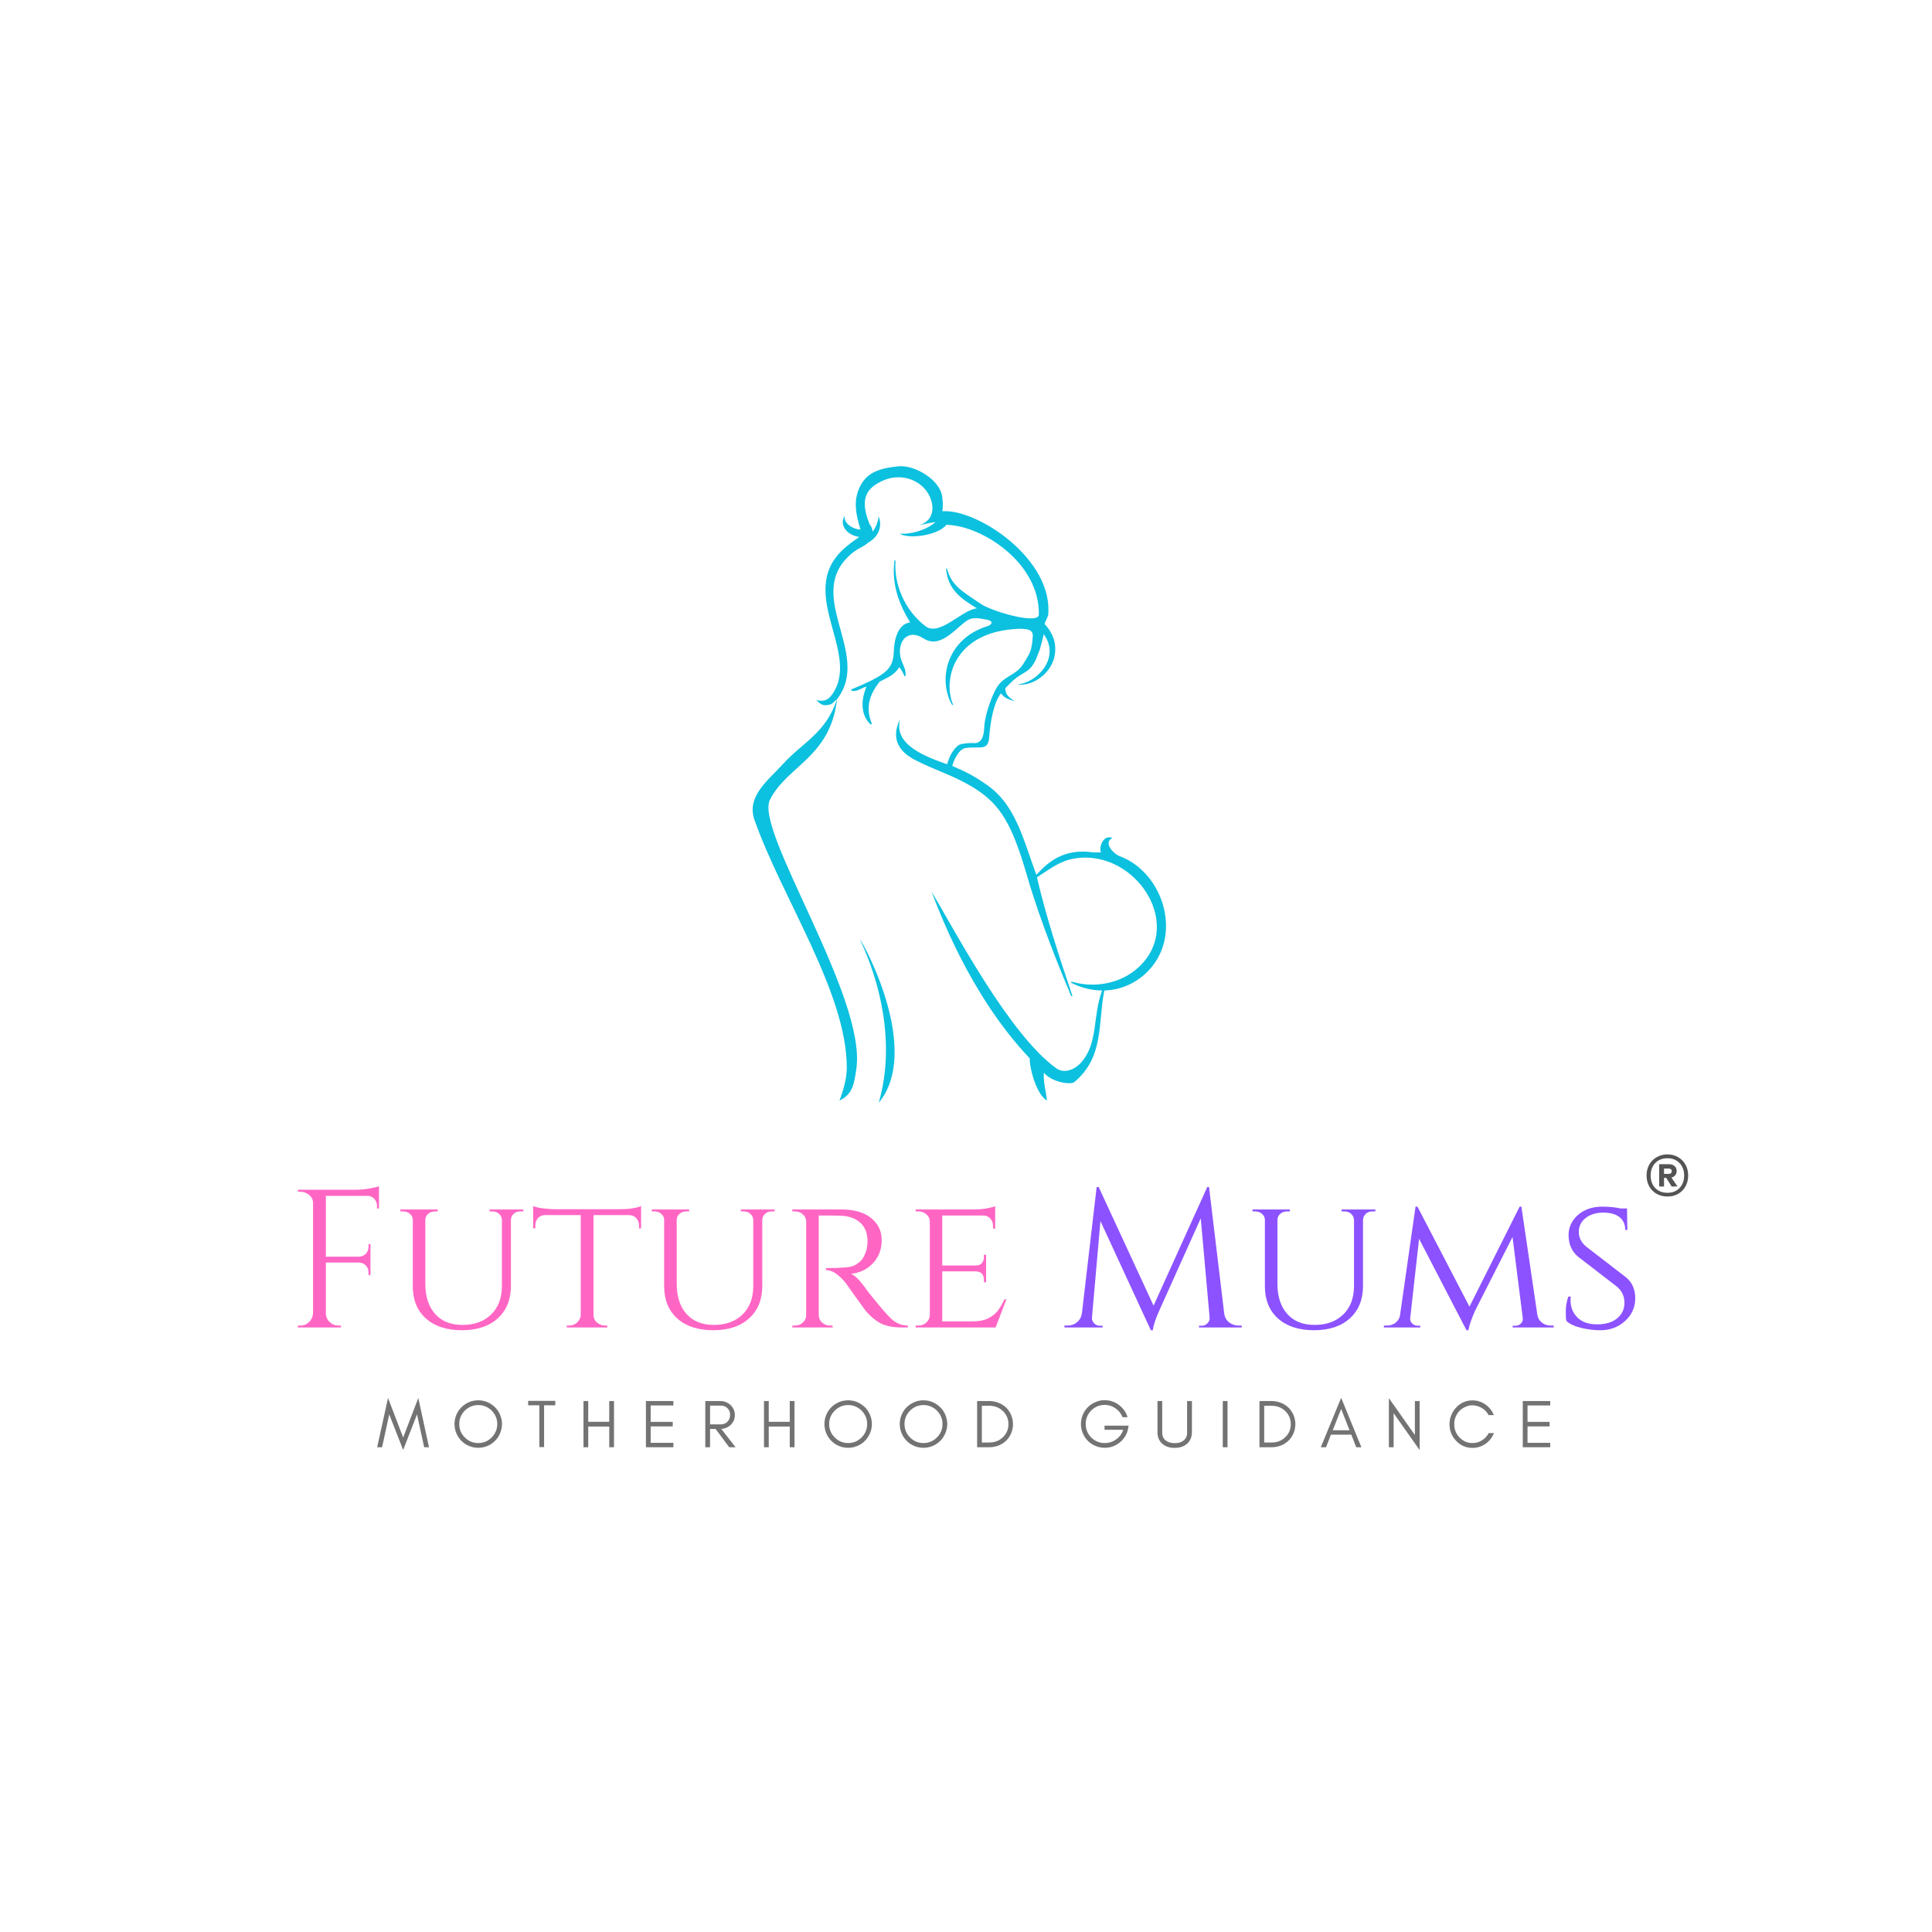 <svg version="1.0" preserveAspectRatio="xMidYMid meet" height="500" viewBox="0 0 375 375" zoomAndPan="magnify" width="500" xmlns:xlink="http://www.w3.org/1999/xlink" xmlns="http://www.w3.org/2000/svg"><defs><g></g><clipPath id="8fbe818f9c"><path clip-rule="nonzero" d="M 146 90.16 L 227 90.16 L 227 213.91 L 146 213.91 Z M 146 90.16"></path></clipPath></defs><rect fill-opacity="1" height="450" y="-37.5" fill="#ffffff" width="450" x="-37.5"></rect><rect fill-opacity="1" height="450" y="-37.5" fill="#ffffff" width="450" x="-37.5"></rect><g clip-path="url(#8fbe818f9c)"><path fill-rule="evenodd" fill-opacity="1" d="M 166.875 182.285 C 170.75 190.363 173.895 202.547 170.555 214.059 C 178.848 204.039 167.93 183.594 166.875 182.285 M 202.562 123.062 C 206.102 127.879 200.82 132.789 197.484 132.789 C 200.449 133.496 205.629 130.027 204.723 124.816 C 204.469 123.348 203.609 122.023 202.773 121.141 L 202.797 120.914 L 203.441 119.473 C 204.57 108.598 189.715 98.723 182.906 99.23 L 182.895 99.215 L 182.957 98.949 L 183.02 97.723 L 182.895 96.496 C 182.523 93.137 177.559 90.227 174.449 90.508 C 170.559 90.863 168.461 91.805 167.203 93.93 C 165.539 96.738 166.016 99.512 167.023 102.785 C 165.504 102.734 163.621 101.504 163.98 100.105 C 162.816 101.82 164.34 103.883 166.777 104.219 C 166.309 104.617 165.75 104.859 164.383 106.008 C 153.871 114.527 167.297 126.516 161.562 134.73 C 160.523 136.223 159.562 136.098 158.418 135.902 C 159.445 136.793 159.746 137.102 161.172 136.727 C 161.637 136.605 162.09 135.934 162.461 135.707 C 160.324 142.297 155.758 144.109 151.938 148.34 C 149.203 151.367 144.805 154.547 146.449 159.172 C 151.906 174.535 164.367 192.695 164.359 207.234 C 164.359 209.328 163.742 211.492 162.941 213.621 C 165.562 212.352 165.789 210.344 166.215 207.465 C 168.266 193.578 146.422 161.254 149.441 155.246 C 152.805 148.547 161.152 147.059 162.48 135.691 C 169.383 126.742 155.551 115.348 165.512 107.273 C 166.559 106.426 167.738 106.078 168.516 105.312 C 170.957 103.965 171.176 101.598 170.5 100.172 C 170.551 100.754 170.195 102.148 169.367 103.199 C 169.336 102.375 168.852 101.914 168.73 101.613 C 166.652 96.414 168.578 94.602 171.25 93.344 C 175.188 91.484 179.672 93.469 180.762 97.164 C 181.355 99.156 180.855 101.172 178.418 101.945 C 178.121 102.039 180.426 101.469 181.566 101.324 C 179.848 102.945 176.434 103.809 174.613 103.555 C 176.191 104.73 182.164 103.941 183.699 101.84 C 183.832 101.867 183.941 101.879 184.023 101.883 C 190.602 102.137 201.777 109.156 201.645 119.277 C 201.621 121.336 192.535 118.672 190.414 117.242 C 186.684 114.719 184.664 113.676 183.797 110.301 L 183.629 110.355 C 183.961 114.543 186.711 116.293 189.621 118.078 C 186.637 118.379 182.359 123.637 179.602 121.52 C 175.539 118.395 173.461 113.285 173.824 108.793 L 173.625 108.766 C 173.145 112.316 173.793 116.148 176.66 120.801 C 176.645 120.805 176.617 120.809 176.617 120.809 C 174.156 121.188 173.551 124.379 173.484 126.449 C 173.371 129.875 172.031 130.984 165.258 133.816 L 165.227 134.051 C 166.352 134.371 167.039 133.547 168.191 133.281 C 167.105 135.797 166.973 138.781 169.023 140.648 L 169.219 140.48 C 167.871 137.172 168.902 134.652 170.73 132.312 C 172.77 131.23 173.324 131.195 174.594 129.492 C 174.961 130.051 175.332 130.609 175.531 131.215 L 175.742 131.242 C 176.004 129.98 175.066 128.809 174.801 127.621 C 174.105 124.527 176.176 121.941 179.223 123.902 C 181.328 125.246 183.207 124.25 185.586 122.191 C 188.16 119.965 188.242 119.609 191.68 120.312 C 192.727 120.527 192.707 121.207 191.648 121.539 C 183.754 124.004 181.98 131.871 184.793 136.812 L 185.02 136.844 C 182.938 132.078 185.043 122.938 196.918 122.094 C 199.406 121.918 200.559 122.191 200.461 123.527 C 200.258 126.234 200.023 126.656 198.566 128.941 C 197.18 131.125 194.848 131.148 193.453 133.484 C 192.52 135.051 191.363 138.277 191.09 140.512 C 190.984 141.352 191.164 144.008 189.359 144.238 C 187.996 144.203 187.961 144.223 186.711 144.395 L 186.164 144.566 C 184.586 145.633 183.996 147.824 183.836 148.344 C 180.012 146.973 173.297 144.688 174.719 139.574 C 172.98 143.043 174.18 145.68 177.418 147.406 C 181.418 149.531 185.273 150.52 189.297 153.086 C 194.211 156.219 196.457 160.02 199.355 170.008 C 202.102 179.469 206.121 189.043 207.91 193.324 L 208.164 193.332 C 205.523 185.508 203 177.742 201.273 170.293 C 203.32 168.957 205.457 167.328 207.809 166.789 C 219.648 164.066 230.188 178.973 221.141 187.609 C 217.641 190.949 212.418 191.867 207.988 190.527 L 207.883 190.738 C 209.805 191.727 211.871 192.242 213.922 192.254 C 212.027 197.344 213.211 202.492 209.82 206.27 C 208.641 207.582 206.574 208.48 205.023 207.359 C 195.871 200.75 185.34 180.648 180.812 173.051 C 182.242 176.754 188.223 193.152 199.863 205.418 C 199.855 207.605 201.266 212.551 203.223 213.621 C 202.992 211.707 202.477 209.961 202.605 208.211 C 204.383 210.242 207.949 210.508 208.488 210.059 C 214.375 205.184 213.074 198.559 214.348 192.25 C 217.246 192.168 220.086 191.078 222.414 188.902 C 229.773 182.012 225.98 169.441 217.371 166.199 C 215.977 165.672 214.117 163.461 215.938 162.66 C 214.059 161.871 213.219 164.648 213.719 165.434 C 213.227 165.406 212.715 165.512 212.219 165.441 C 206.148 164.566 203.125 167.691 201.148 169.816 C 198.504 162.527 197.059 156.168 191.539 152.332 C 188.168 149.992 186.848 149.605 184.84 148.664 C 184.969 147.953 186.008 145.398 187.398 145.191 C 190.25 144.773 191.816 145.941 192.023 142.918 C 192.211 140.176 192.848 136.449 194.273 134.582 C 194.809 135.199 195.078 135.555 196.949 136.117 C 195.367 135.051 195.234 134.684 195.113 133.609 C 195.543 133.141 196.648 132.023 197.164 131.645 C 199.191 130.16 199.852 130.43 201.035 128.082 L 201.812 126.125 L 202.531 123.387 Z M 202.562 123.062" fill="#0cc0df"></path></g><g fill-opacity="1" fill="#ff66c4"><g transform="translate(55.529, 257.665)"><g><path d="M 18.031 -26.312 L 18.031 -23.109 L 17.641 -23.109 L 17.641 -23.672 C 17.641 -24.18 17.461 -24.617 17.109 -24.984 C 16.754 -25.359 16.305 -25.547 15.766 -25.547 L 7.719 -25.547 L 7.719 -13.75 L 14.172 -13.75 C 14.68 -13.77 15.113 -13.957 15.469 -14.312 C 15.82 -14.676 16 -15.113 16 -15.625 L 16 -16.188 L 16.375 -16.188 L 16.375 -10.156 L 16 -10.156 L 16 -10.734 C 16 -11.242 15.828 -11.676 15.484 -12.031 C 15.141 -12.383 14.711 -12.578 14.203 -12.609 L 7.719 -12.609 L 7.719 -2.781 C 7.719 -2.125 7.957 -1.555 8.438 -1.078 C 8.926 -0.609 9.5 -0.375 10.156 -0.375 L 10.656 -0.375 L 10.656 0 L 2.297 0 L 2.297 -0.375 L 2.781 -0.375 C 3.445 -0.375 4.016 -0.609 4.484 -1.078 C 4.953 -1.555 5.203 -2.125 5.234 -2.781 L 5.234 -24.172 C 5.234 -24.785 4.984 -25.301 4.484 -25.719 C 3.992 -26.133 3.426 -26.344 2.781 -26.344 L 2.328 -26.344 L 2.297 -26.734 L 13.484 -26.734 C 14.266 -26.734 15.117 -26.805 16.047 -26.953 C 16.984 -27.109 17.645 -27.266 18.031 -27.422 Z M 18.031 -26.312"></path></g></g></g><g fill-opacity="1" fill="#ff66c4"><g transform="translate(76.183, 257.665)"><g><path d="M 25.391 -22.531 L 24.828 -22.531 C 24.141 -22.531 23.613 -22.266 23.25 -21.734 C 23.102 -21.504 23.016 -21.234 22.984 -20.922 L 22.984 -8.062 C 22.984 -5.414 22.133 -3.32 20.438 -1.781 C 18.75 -0.238 16.426 0.531 13.469 0.531 C 10.52 0.531 8.191 -0.227 6.484 -1.75 C 4.785 -3.281 3.938 -5.367 3.938 -8.016 L 3.938 -20.891 C 3.938 -21.348 3.754 -21.734 3.391 -22.047 C 3.035 -22.367 2.602 -22.531 2.094 -22.531 L 1.531 -22.531 L 1.531 -22.906 L 8.781 -22.906 L 8.781 -22.531 L 8.203 -22.531 C 7.703 -22.531 7.27 -22.367 6.906 -22.047 C 6.551 -21.734 6.375 -21.348 6.375 -20.891 L 6.375 -8.484 C 6.375 -6.016 7.004 -4.066 8.266 -2.641 C 9.523 -1.211 11.305 -0.5 13.609 -0.5 C 15.91 -0.5 17.754 -1.172 19.141 -2.516 C 20.535 -3.867 21.234 -5.719 21.234 -8.062 L 21.234 -20.891 C 21.203 -21.367 21.016 -21.758 20.672 -22.062 C 20.328 -22.375 19.906 -22.531 19.406 -22.531 L 18.828 -22.531 L 18.828 -22.906 L 25.391 -22.906 Z M 25.391 -22.531"></path></g></g></g><g fill-opacity="1" fill="#ff66c4"><g transform="translate(102.907, 257.665)"><g><path d="M 12.297 -21.812 L 12.297 -2.406 C 12.316 -1.613 12.695 -1.031 13.438 -0.656 C 13.77 -0.469 14.141 -0.375 14.547 -0.375 L 14.969 -0.375 L 14.969 0 L 7.109 0 L 7.109 -0.375 L 7.562 -0.375 C 8.176 -0.375 8.695 -0.578 9.125 -0.984 C 9.562 -1.398 9.789 -1.883 9.812 -2.438 L 9.812 -21.812 L 2.906 -21.812 C 2.32 -21.812 1.859 -21.617 1.516 -21.234 C 1.172 -20.848 1 -20.391 1 -19.859 L 1 -19.25 L 0.578 -19.25 L 0.578 -23.562 C 1.086 -23.352 1.805 -23.195 2.734 -23.094 C 3.66 -23 4.352 -22.953 4.812 -22.953 L 17.266 -22.953 C 19.098 -22.953 20.52 -23.156 21.531 -23.562 L 21.531 -19.25 L 21.125 -19.25 L 21.125 -19.859 C 21.125 -20.391 20.941 -20.848 20.578 -21.234 C 20.223 -21.617 19.766 -21.812 19.203 -21.812 Z M 12.297 -21.812"></path></g></g></g><g fill-opacity="1" fill="#ff66c4"><g transform="translate(124.974, 257.665)"><g><path d="M 25.391 -22.531 L 24.828 -22.531 C 24.141 -22.531 23.613 -22.266 23.25 -21.734 C 23.102 -21.504 23.016 -21.234 22.984 -20.922 L 22.984 -8.062 C 22.984 -5.414 22.133 -3.32 20.438 -1.781 C 18.75 -0.238 16.426 0.531 13.469 0.531 C 10.52 0.531 8.191 -0.227 6.484 -1.75 C 4.785 -3.281 3.938 -5.367 3.938 -8.016 L 3.938 -20.891 C 3.938 -21.348 3.754 -21.734 3.391 -22.047 C 3.035 -22.367 2.602 -22.531 2.094 -22.531 L 1.531 -22.531 L 1.531 -22.906 L 8.781 -22.906 L 8.781 -22.531 L 8.203 -22.531 C 7.703 -22.531 7.27 -22.367 6.906 -22.047 C 6.551 -21.734 6.375 -21.348 6.375 -20.891 L 6.375 -8.484 C 6.375 -6.016 7.004 -4.066 8.266 -2.641 C 9.523 -1.211 11.305 -0.5 13.609 -0.5 C 15.91 -0.5 17.754 -1.172 19.141 -2.516 C 20.535 -3.867 21.234 -5.719 21.234 -8.062 L 21.234 -20.891 C 21.203 -21.367 21.016 -21.758 20.672 -22.062 C 20.328 -22.375 19.906 -22.531 19.406 -22.531 L 18.828 -22.531 L 18.828 -22.906 L 25.391 -22.906 Z M 25.391 -22.531"></path></g></g></g><g fill-opacity="1" fill="#ff66c4"><g transform="translate(151.698, 257.665)"><g><path d="M 9.234 -21.734 L 7.219 -21.734 L 7.219 -2.438 C 7.238 -1.656 7.594 -1.062 8.281 -0.656 C 8.613 -0.469 8.984 -0.375 9.391 -0.375 L 9.891 -0.375 L 9.922 0 L 2.094 0 L 2.094 -0.375 L 2.641 -0.375 C 3.223 -0.375 3.723 -0.57 4.141 -0.969 C 4.566 -1.363 4.781 -1.844 4.781 -2.406 L 4.781 -20.547 C 4.781 -21.109 4.566 -21.578 4.141 -21.953 C 3.723 -22.336 3.223 -22.531 2.641 -22.531 L 2.094 -22.531 L 2.094 -22.906 L 11.688 -22.906 C 14.082 -22.906 15.973 -22.359 17.359 -21.266 C 18.742 -20.172 19.438 -18.734 19.438 -16.953 C 19.438 -15.172 18.875 -13.68 17.75 -12.484 C 16.633 -11.285 15.211 -10.598 13.484 -10.422 C 14.297 -10.066 15.273 -9.078 16.422 -7.453 C 16.391 -7.453 16.828 -6.891 17.734 -5.766 C 18.641 -4.648 19.363 -3.781 19.906 -3.156 C 20.457 -2.531 20.91 -2.051 21.266 -1.719 C 22.211 -0.82 23.297 -0.375 24.516 -0.375 L 24.516 0 L 23.328 0 C 21.316 0 19.738 -0.395 18.594 -1.188 C 17.727 -1.77 16.941 -2.492 16.234 -3.359 C 16.078 -3.566 15.43 -4.461 14.297 -6.047 C 13.172 -7.641 12.566 -8.488 12.484 -8.594 C 11.109 -10.301 9.82 -11.156 8.625 -11.156 L 8.625 -11.531 C 11.602 -11.531 13.398 -11.68 14.016 -11.984 C 14.859 -12.422 15.43 -12.879 15.734 -13.359 C 16.367 -14.379 16.688 -15.5 16.688 -16.719 C 16.688 -18.281 16.227 -19.477 15.312 -20.312 C 14.395 -21.156 13.16 -21.613 11.609 -21.688 C 10.922 -21.719 10.129 -21.734 9.234 -21.734 Z M 9.234 -21.734"></path></g></g></g><g fill-opacity="1" fill="#ff66c4"><g transform="translate(175.635, 257.665)"><g><path d="M 2.641 -0.375 C 3.242 -0.375 3.754 -0.57 4.172 -0.969 C 4.598 -1.363 4.82 -1.844 4.844 -2.406 L 4.844 -20.547 C 4.844 -21.109 4.625 -21.578 4.188 -21.953 C 3.758 -22.336 3.242 -22.531 2.641 -22.531 L 2.094 -22.531 L 2.094 -22.906 L 13.25 -22.906 C 14.289 -22.906 15.207 -22.984 16 -23.141 C 16.789 -23.297 17.301 -23.426 17.531 -23.531 L 17.531 -19.172 L 17.109 -19.203 L 17.109 -19.781 C 17.109 -20.312 16.926 -20.77 16.562 -21.156 C 16.207 -21.539 15.754 -21.734 15.203 -21.734 L 7.25 -21.734 L 7.25 -12.031 L 13.781 -12.031 C 14.289 -12.031 14.676 -12.18 14.938 -12.484 C 15.207 -12.797 15.344 -13.18 15.344 -13.641 L 15.344 -14.125 L 15.766 -14.125 L 15.766 -8.781 L 15.344 -8.781 L 15.344 -9.281 C 15.344 -9.988 15.078 -10.473 14.547 -10.734 C 14.348 -10.805 14.133 -10.859 13.906 -10.891 L 7.25 -10.891 L 7.25 -1.188 L 13.25 -1.188 C 14.414 -1.188 15.398 -1.391 16.203 -1.797 C 17.004 -2.203 17.613 -2.688 18.031 -3.25 C 18.457 -3.812 18.891 -4.547 19.328 -5.453 L 19.703 -5.453 L 17.609 0 L 2.094 0 L 2.094 -0.375 Z M 2.641 -0.375"></path></g></g></g><g fill-opacity="1" fill="#603d38"><g transform="translate(196.485, 257.665)"><g></g></g></g><g fill-opacity="1" fill="#8c52ff"><g transform="translate(206.033, 257.665)"><g><path d="M 34.375 -0.375 L 34.984 -0.375 L 34.984 0 L 26.688 0 L 26.688 -0.344 L 27.266 -0.344 C 27.703 -0.344 28.07 -0.516 28.375 -0.859 C 28.676 -1.203 28.801 -1.578 28.75 -1.984 L 27.031 -21.188 L 19.016 -3.359 C 18.305 -1.805 17.875 -0.508 17.719 0.531 L 17.344 0.531 L 7.562 -20.656 L 5.922 -1.984 C 5.867 -1.578 5.992 -1.203 6.297 -0.859 C 6.609 -0.516 6.969 -0.344 7.375 -0.344 L 7.984 -0.344 L 7.984 0 L 0.578 0 L 0.578 -0.375 L 1.188 -0.375 C 1.895 -0.375 2.508 -0.594 3.031 -1.031 C 3.551 -1.469 3.863 -2.051 3.969 -2.781 L 6.828 -27.266 L 7.219 -27.266 L 17.875 -4.234 L 28.297 -27.266 L 28.641 -27.266 L 31.578 -2.781 C 31.703 -1.77 32.211 -1.062 33.109 -0.656 C 33.492 -0.469 33.914 -0.375 34.375 -0.375 Z M 34.375 -0.375"></path></g></g></g><g fill-opacity="1" fill="#8c52ff"><g transform="translate(241.576, 257.665)"><g><path d="M 25.391 -22.531 L 24.828 -22.531 C 24.141 -22.531 23.613 -22.266 23.25 -21.734 C 23.102 -21.504 23.016 -21.234 22.984 -20.922 L 22.984 -8.062 C 22.984 -5.414 22.133 -3.32 20.438 -1.781 C 18.75 -0.238 16.426 0.531 13.469 0.531 C 10.52 0.531 8.191 -0.227 6.484 -1.75 C 4.785 -3.281 3.938 -5.367 3.938 -8.016 L 3.938 -20.891 C 3.938 -21.348 3.754 -21.734 3.391 -22.047 C 3.035 -22.367 2.602 -22.531 2.094 -22.531 L 1.531 -22.531 L 1.531 -22.906 L 8.781 -22.906 L 8.781 -22.531 L 8.203 -22.531 C 7.703 -22.531 7.27 -22.367 6.906 -22.047 C 6.551 -21.734 6.375 -21.348 6.375 -20.891 L 6.375 -8.484 C 6.375 -6.016 7.004 -4.066 8.266 -2.641 C 9.523 -1.211 11.305 -0.5 13.609 -0.5 C 15.91 -0.5 17.754 -1.172 19.141 -2.516 C 20.535 -3.867 21.234 -5.719 21.234 -8.062 L 21.234 -20.891 C 21.203 -21.367 21.016 -21.758 20.672 -22.062 C 20.328 -22.375 19.906 -22.531 19.406 -22.531 L 18.828 -22.531 L 18.828 -22.906 L 25.391 -22.906 Z M 25.391 -22.531"></path></g></g></g><g fill-opacity="1" fill="#8c52ff"><g transform="translate(268.3, 257.665)"><g><path d="M 32.688 -0.375 L 33.266 -0.375 L 33.266 0 L 25.312 0 L 25.312 -0.344 L 25.891 -0.344 C 26.273 -0.344 26.613 -0.488 26.906 -0.781 C 27.195 -1.07 27.316 -1.422 27.266 -1.828 L 25.281 -17.562 L 18.062 -3.359 C 17.352 -1.805 16.906 -0.508 16.719 0.531 L 16.344 0.531 L 7.141 -17.219 L 5.422 -1.828 C 5.367 -1.453 5.488 -1.109 5.781 -0.797 C 6.07 -0.492 6.422 -0.344 6.828 -0.344 L 7.375 -0.344 L 7.375 0 L 0.312 0 L 0.312 -0.375 L 0.875 -0.375 C 1.789 -0.375 2.504 -0.707 3.016 -1.375 C 3.273 -1.707 3.426 -2.102 3.469 -2.562 L 6.453 -23.453 L 6.828 -23.453 L 16.922 -4.047 L 26.656 -23.453 L 27 -23.453 L 30.094 -2.484 C 30.195 -1.848 30.488 -1.336 30.969 -0.953 C 31.457 -0.566 32.031 -0.375 32.688 -0.375 Z M 32.688 -0.375"></path></g></g></g><g fill-opacity="1" fill="#8c52ff"><g transform="translate(301.82, 257.665)"><g><path d="M 2.219 -1.266 C 2.133 -1.566 2.094 -2.188 2.094 -3.125 C 2.094 -4.07 2.258 -5.031 2.594 -6 L 3.062 -6 C 3.031 -5.77 3.016 -5.539 3.016 -5.312 C 3.016 -3.938 3.469 -2.805 4.375 -1.922 C 5.281 -1.047 6.535 -0.609 8.141 -0.609 C 9.816 -0.609 11.125 -0.992 12.062 -1.766 C 13.008 -2.547 13.484 -3.551 13.484 -4.781 C 13.484 -6.02 13.023 -7.047 12.109 -7.859 L 4.469 -13.75 C 3.25 -14.789 2.641 -16.191 2.641 -17.953 C 2.641 -18.941 2.91 -19.852 3.453 -20.688 C 4.004 -21.531 4.77 -22.203 5.75 -22.703 C 6.727 -23.203 7.879 -23.453 9.203 -23.453 C 10.523 -23.453 11.695 -23.336 12.719 -23.109 L 13.984 -23.109 L 14.047 -18.938 L 13.641 -18.938 C 13.641 -20.008 13.27 -20.836 12.531 -21.422 C 11.789 -22.004 10.734 -22.297 9.359 -22.297 C 7.984 -22.297 6.848 -21.945 5.953 -21.25 C 5.066 -20.551 4.625 -19.645 4.625 -18.531 C 4.625 -17.426 5.117 -16.469 6.109 -15.656 L 13.828 -9.703 C 14.992 -8.734 15.578 -7.383 15.578 -5.656 C 15.578 -3.926 14.922 -2.461 13.609 -1.266 C 12.297 -0.066 10.703 0.531 8.828 0.531 C 7.578 0.531 6.328 0.379 5.078 0.078 C 3.828 -0.223 2.875 -0.672 2.219 -1.266 Z M 2.219 -1.266"></path></g></g></g><g fill-opacity="1" fill="#737373"><g transform="translate(73.082, 280.908)"><g><path d="M 9.25 0 L 10.188 0 L 8.109 -9.562 L 5.172 -1.891 L 2.234 -9.562 L 0.125 0 L 1.078 0 L 2.469 -6.375 L 5.172 0.531 L 7.859 -6.375 Z M 9.25 0"></path></g></g></g><g fill-opacity="1" fill="#737373"><g transform="translate(87.626, 280.908)"><g><path d="M 8.891 -4.516 C 8.891 -3.484 8.516 -2.609 7.812 -1.906 C 7.078 -1.172 6.219 -0.812 5.203 -0.812 C 4.188 -0.812 3.312 -1.172 2.594 -1.906 C 1.875 -2.609 1.516 -3.484 1.516 -4.516 C 1.516 -5.516 1.875 -6.375 2.594 -7.109 C 3.312 -7.812 4.188 -8.188 5.203 -8.188 C 6.219 -8.188 7.078 -7.812 7.812 -7.109 C 8.516 -6.375 8.891 -5.516 8.891 -4.516 Z M 9.812 -4.516 C 9.812 -5.141 9.672 -5.734 9.438 -6.297 C 9.203 -6.859 8.875 -7.344 8.453 -7.766 C 8.031 -8.172 7.547 -8.5 6.984 -8.75 C 6.422 -8.984 5.828 -9.109 5.203 -9.109 C 4.562 -9.109 3.953 -8.984 3.406 -8.75 C 2.844 -8.5 2.359 -8.172 1.938 -7.766 C 1.516 -7.344 1.188 -6.859 0.953 -6.297 C 0.719 -5.734 0.594 -5.141 0.594 -4.516 C 0.594 -3.875 0.719 -3.266 0.953 -2.719 C 1.188 -2.156 1.516 -1.656 1.938 -1.234 C 2.359 -0.812 2.844 -0.484 3.406 -0.25 C 3.953 -0.016 4.562 0.109 5.203 0.109 C 5.828 0.109 6.422 -0.016 6.984 -0.25 C 7.547 -0.484 8.031 -0.812 8.453 -1.234 C 8.875 -1.656 9.203 -2.156 9.438 -2.719 C 9.672 -3.266 9.812 -3.875 9.812 -4.516 Z M 9.812 -4.516"></path></g></g></g><g fill-opacity="1" fill="#737373"><g transform="translate(102.249, 280.908)"><g><path d="M 0.266 -8.141 L 2.438 -8.141 L 2.438 -0.031 L 3.359 -0.031 L 3.359 -8.141 L 5.531 -8.141 L 5.531 -9 L 0.266 -9 Z M 0.266 -8.141"></path></g></g></g><g fill-opacity="1" fill="#737373"><g transform="translate(112.271, 280.908)"><g><path d="M 1.906 0 L 1.906 -4.016 L 5.984 -4.016 L 5.984 0 L 6.906 0 L 6.906 -8.969 L 5.984 -8.969 L 5.984 -4.938 L 1.906 -4.938 L 1.906 -8.969 L 0.984 -8.969 L 0.984 0 Z M 1.906 0"></path></g></g></g><g fill-opacity="1" fill="#737373"><g transform="translate(124.389, 280.908)"><g><path d="M 6.312 0 L 6.312 -0.859 L 1.906 -0.859 L 1.906 -4.047 L 6.188 -4.047 L 6.188 -4.922 L 1.906 -4.922 L 1.906 -8.109 L 6.312 -8.109 L 6.312 -8.969 L 0.984 -8.969 L 0.984 0 Z M 6.312 0"></path></g></g></g><g fill-opacity="1" fill="#737373"><g transform="translate(135.914, 280.908)"><g><path d="M 1.906 -4.438 L 1.906 -8.078 L 4 -8.078 C 4.531 -8.078 4.969 -7.906 5.297 -7.562 C 5.625 -7.234 5.797 -6.812 5.797 -6.281 C 5.797 -5.75 5.625 -5.312 5.281 -4.953 C 4.938 -4.609 4.516 -4.438 4 -4.438 Z M 6.719 -6.266 C 6.719 -7.031 6.422 -7.688 5.875 -8.203 C 5.328 -8.703 4.656 -8.969 3.859 -8.969 L 0.984 -8.969 L 0.984 0 L 1.906 0 L 1.906 -3.547 L 2.984 -3.547 L 5.625 0 L 6.859 0 L 4.094 -3.547 C 4.781 -3.594 5.375 -3.844 5.875 -4.297 C 6.422 -4.812 6.719 -5.469 6.719 -6.266 Z M 6.719 -6.266"></path></g></g></g><g fill-opacity="1" fill="#737373"><g transform="translate(147.307, 280.908)"><g><path d="M 1.906 0 L 1.906 -4.016 L 5.984 -4.016 L 5.984 0 L 6.906 0 L 6.906 -8.969 L 5.984 -8.969 L 5.984 -4.938 L 1.906 -4.938 L 1.906 -8.969 L 0.984 -8.969 L 0.984 0 Z M 1.906 0"></path></g></g></g><g fill-opacity="1" fill="#737373"><g transform="translate(159.426, 280.908)"><g><path d="M 8.891 -4.516 C 8.891 -3.484 8.516 -2.609 7.812 -1.906 C 7.078 -1.172 6.219 -0.812 5.203 -0.812 C 4.188 -0.812 3.312 -1.172 2.594 -1.906 C 1.875 -2.609 1.516 -3.484 1.516 -4.516 C 1.516 -5.516 1.875 -6.375 2.594 -7.109 C 3.312 -7.812 4.188 -8.188 5.203 -8.188 C 6.219 -8.188 7.078 -7.812 7.812 -7.109 C 8.516 -6.375 8.891 -5.516 8.891 -4.516 Z M 9.812 -4.516 C 9.812 -5.141 9.672 -5.734 9.438 -6.297 C 9.203 -6.859 8.875 -7.344 8.453 -7.766 C 8.031 -8.172 7.547 -8.5 6.984 -8.75 C 6.422 -8.984 5.828 -9.109 5.203 -9.109 C 4.562 -9.109 3.953 -8.984 3.406 -8.75 C 2.844 -8.5 2.359 -8.172 1.938 -7.766 C 1.516 -7.344 1.188 -6.859 0.953 -6.297 C 0.719 -5.734 0.594 -5.141 0.594 -4.516 C 0.594 -3.875 0.719 -3.266 0.953 -2.719 C 1.188 -2.156 1.516 -1.656 1.938 -1.234 C 2.359 -0.812 2.844 -0.484 3.406 -0.25 C 3.953 -0.016 4.562 0.109 5.203 0.109 C 5.828 0.109 6.422 -0.016 6.984 -0.25 C 7.547 -0.484 8.031 -0.812 8.453 -1.234 C 8.875 -1.656 9.203 -2.156 9.438 -2.719 C 9.672 -3.266 9.812 -3.875 9.812 -4.516 Z M 9.812 -4.516"></path></g></g></g><g fill-opacity="1" fill="#737373"><g transform="translate(174.049, 280.908)"><g><path d="M 8.891 -4.516 C 8.891 -3.484 8.516 -2.609 7.812 -1.906 C 7.078 -1.172 6.219 -0.812 5.203 -0.812 C 4.188 -0.812 3.312 -1.172 2.594 -1.906 C 1.875 -2.609 1.516 -3.484 1.516 -4.516 C 1.516 -5.516 1.875 -6.375 2.594 -7.109 C 3.312 -7.812 4.188 -8.188 5.203 -8.188 C 6.219 -8.188 7.078 -7.812 7.812 -7.109 C 8.516 -6.375 8.891 -5.516 8.891 -4.516 Z M 9.812 -4.516 C 9.812 -5.141 9.672 -5.734 9.438 -6.297 C 9.203 -6.859 8.875 -7.344 8.453 -7.766 C 8.031 -8.172 7.547 -8.5 6.984 -8.75 C 6.422 -8.984 5.828 -9.109 5.203 -9.109 C 4.562 -9.109 3.953 -8.984 3.406 -8.75 C 2.844 -8.5 2.359 -8.172 1.938 -7.766 C 1.516 -7.344 1.188 -6.859 0.953 -6.297 C 0.719 -5.734 0.594 -5.141 0.594 -4.516 C 0.594 -3.875 0.719 -3.266 0.953 -2.719 C 1.188 -2.156 1.516 -1.656 1.938 -1.234 C 2.359 -0.812 2.844 -0.484 3.406 -0.25 C 3.953 -0.016 4.562 0.109 5.203 0.109 C 5.828 0.109 6.422 -0.016 6.984 -0.25 C 7.547 -0.484 8.031 -0.812 8.453 -1.234 C 8.875 -1.656 9.203 -2.156 9.438 -2.719 C 9.672 -3.266 9.812 -3.875 9.812 -4.516 Z M 9.812 -4.516"></path></g></g></g><g fill-opacity="1" fill="#737373"><g transform="translate(188.672, 280.908)"><g><path d="M 7.953 -4.484 C 7.953 -5.125 7.812 -5.719 7.578 -6.281 C 7.344 -6.828 7.016 -7.312 6.609 -7.703 C 6.188 -8.094 5.703 -8.406 5.141 -8.625 C 4.578 -8.844 3.969 -8.969 3.344 -8.969 L 0.984 -8.969 L 0.984 0 L 3.344 0 C 3.969 0 4.578 -0.109 5.141 -0.328 C 5.703 -0.547 6.188 -0.875 6.609 -1.266 C 7.016 -1.656 7.344 -2.125 7.578 -2.672 C 7.812 -3.234 7.953 -3.828 7.953 -4.484 Z M 7.062 -4.484 C 7.062 -3.453 6.688 -2.594 5.969 -1.922 C 5.266 -1.25 4.391 -0.922 3.359 -0.922 L 1.906 -0.922 L 1.906 -8.047 L 3.359 -8.047 C 4.391 -8.047 5.266 -7.703 5.969 -7.047 C 6.688 -6.359 7.062 -5.5 7.062 -4.484 Z M 7.062 -4.484"></path></g></g></g><g fill-opacity="1" fill="#737373"><g transform="translate(201.436, 280.908)"><g></g></g></g><g fill-opacity="1" fill="#737373"><g transform="translate(209.219, 280.908)"><g><path d="M 9.844 -4.188 L 5.172 -4.188 L 5.172 -3.391 L 8.812 -3.391 C 8.531 -2.609 8.078 -1.984 7.406 -1.516 C 6.75 -1.047 6.016 -0.812 5.203 -0.812 C 4.188 -0.812 3.312 -1.172 2.578 -1.906 C 1.875 -2.625 1.516 -3.516 1.516 -4.516 C 1.516 -5.531 1.875 -6.406 2.594 -7.141 C 3.312 -7.844 4.188 -8.219 5.203 -8.219 C 5.969 -8.219 6.672 -7.984 7.297 -7.562 C 7.922 -7.125 8.375 -6.547 8.672 -5.828 L 9.641 -5.828 C 9.344 -6.812 8.766 -7.609 7.953 -8.219 C 7.141 -8.828 6.188 -9.141 5.109 -9.141 C 4.531 -9.141 3.969 -9 3.422 -8.766 C 2.844 -8.531 2.359 -8.203 1.938 -7.781 C 1.516 -7.359 1.188 -6.875 0.953 -6.312 C 0.719 -5.75 0.594 -5.141 0.594 -4.516 C 0.594 -3.875 0.719 -3.266 0.953 -2.719 C 1.188 -2.156 1.516 -1.656 1.938 -1.234 C 2.359 -0.812 2.844 -0.484 3.422 -0.25 C 3.969 -0.016 4.578 0.109 5.203 0.109 C 6.297 0.109 7.266 -0.234 8.141 -0.938 C 9 -1.641 9.547 -2.547 9.75 -3.641 Z M 9.844 -4.188"></path></g></g></g><g fill-opacity="1" fill="#737373"><g transform="translate(223.868, 280.908)"><g><path d="M 7.484 -2.969 L 7.484 -8.969 L 6.547 -8.969 L 6.547 -2.828 C 6.547 -2.469 6.484 -2.156 6.359 -1.906 C 5.969 -1.172 5.234 -0.797 4.141 -0.797 C 3.422 -0.797 2.859 -0.969 2.438 -1.281 C 1.953 -1.641 1.719 -2.156 1.719 -2.828 L 1.719 -8.969 L 0.797 -8.969 L 0.797 -2.969 C 0.797 -1.984 1.109 -1.219 1.734 -0.672 C 2.328 -0.141 3.141 0.125 4.141 0.125 C 5.125 0.125 5.922 -0.141 6.531 -0.672 C 7.156 -1.219 7.484 -1.984 7.484 -2.969 Z M 7.484 -2.969"></path></g></g></g><g fill-opacity="1" fill="#737373"><g transform="translate(236.356, 280.908)"><g><path d="M 1.906 0 L 1.906 -8.969 L 0.984 -8.969 L 0.984 0 Z M 1.906 0"></path></g></g></g><g fill-opacity="1" fill="#737373"><g transform="translate(243.477, 280.908)"><g><path d="M 7.953 -4.484 C 7.953 -5.125 7.812 -5.719 7.578 -6.281 C 7.344 -6.828 7.016 -7.312 6.609 -7.703 C 6.188 -8.094 5.703 -8.406 5.141 -8.625 C 4.578 -8.844 3.969 -8.969 3.344 -8.969 L 0.984 -8.969 L 0.984 0 L 3.344 0 C 3.969 0 4.578 -0.109 5.141 -0.328 C 5.703 -0.547 6.188 -0.875 6.609 -1.266 C 7.016 -1.656 7.344 -2.125 7.578 -2.672 C 7.812 -3.234 7.953 -3.828 7.953 -4.484 Z M 7.062 -4.484 C 7.062 -3.453 6.688 -2.594 5.969 -1.922 C 5.266 -1.25 4.391 -0.922 3.359 -0.922 L 1.906 -0.922 L 1.906 -8.047 L 3.359 -8.047 C 4.391 -8.047 5.266 -7.703 5.969 -7.047 C 6.688 -6.359 7.062 -5.5 7.062 -4.484 Z M 7.062 -4.484"></path></g></g></g><g fill-opacity="1" fill="#737373"><g transform="translate(256.242, 280.908)"><g><path d="M 2.438 -3.297 L 4.078 -7.422 L 5.703 -3.297 Z M 8 0 L 4.078 -9.594 L 0.125 0 L 1.141 0 L 2.094 -2.438 L 6.047 -2.438 L 7 0 Z M 8 0"></path></g></g></g><g fill-opacity="1" fill="#737373"><g transform="translate(268.597, 280.908)"><g><path d="M 1.906 -6.609 L 6.953 0.547 L 6.953 -8.969 L 6.031 -8.969 L 6.031 -2.375 L 0.984 -9.531 L 0.984 0 L 1.906 0 Z M 1.906 -6.609"></path></g></g></g><g fill-opacity="1" fill="#737373"><g transform="translate(280.755, 280.908)"><g><path d="M 9.219 -2.75 L 8.203 -2.75 C 7.891 -2.156 7.453 -1.688 6.891 -1.344 C 6.344 -0.984 5.719 -0.812 5.062 -0.812 C 4.078 -0.812 3.234 -1.172 2.531 -1.906 C 1.844 -2.609 1.516 -3.469 1.516 -4.469 C 1.516 -5.469 1.844 -6.328 2.531 -7.047 C 2.844 -7.375 3.234 -7.641 3.672 -7.828 C 4.094 -8.031 4.516 -8.141 4.938 -8.141 C 5.344 -8.141 5.703 -8.078 6.016 -7.984 C 6.969 -7.703 7.703 -7.125 8.188 -6.234 L 9.203 -6.234 C 8.859 -7.078 8.328 -7.766 7.562 -8.297 C 6.812 -8.828 5.969 -9.094 5.062 -9.094 C 3.812 -9.094 2.75 -8.625 1.891 -7.719 C 1.484 -7.297 1.156 -6.797 0.938 -6.234 C 0.703 -5.688 0.594 -5.094 0.594 -4.469 C 0.594 -3.203 1.016 -2.141 1.891 -1.234 C 2.75 -0.312 3.812 0.125 5.062 0.125 C 5.969 0.125 6.812 -0.125 7.578 -0.656 C 8.328 -1.188 8.875 -1.875 9.219 -2.75 Z M 9.219 -2.75"></path></g></g></g><g fill-opacity="1" fill="#737373"><g transform="translate(294.587, 280.908)"><g><path d="M 6.312 0 L 6.312 -0.859 L 1.906 -0.859 L 1.906 -4.047 L 6.188 -4.047 L 6.188 -4.922 L 1.906 -4.922 L 1.906 -8.109 L 6.312 -8.109 L 6.312 -8.969 L 0.984 -8.969 L 0.984 0 Z M 6.312 0"></path></g></g></g><g fill-opacity="1" fill="#545454"><g transform="translate(318.549, 238.443)"><g><path d="M 5.109 -6.203 C 4.316 -6.203 3.613 -6.375 3 -6.719 C 2.383 -7.07 1.906 -7.555 1.562 -8.172 C 1.219 -8.797 1.047 -9.5 1.047 -10.281 C 1.047 -11.062 1.219 -11.758 1.562 -12.375 C 1.906 -12.988 2.383 -13.473 3 -13.828 C 3.613 -14.191 4.316 -14.375 5.109 -14.375 C 5.891 -14.375 6.582 -14.191 7.188 -13.828 C 7.789 -13.473 8.266 -12.988 8.609 -12.375 C 8.953 -11.758 9.125 -11.062 9.125 -10.281 C 9.125 -9.5 8.953 -8.797 8.609 -8.172 C 8.266 -7.555 7.789 -7.07 7.188 -6.719 C 6.582 -6.375 5.891 -6.203 5.109 -6.203 Z M 5.109 -6.922 C 6.078 -6.922 6.859 -7.234 7.453 -7.859 C 8.047 -8.484 8.344 -9.289 8.344 -10.281 C 8.344 -11.258 8.047 -12.062 7.453 -12.688 C 6.859 -13.312 6.078 -13.625 5.109 -13.625 C 4.109 -13.625 3.312 -13.312 2.719 -12.688 C 2.133 -12.062 1.844 -11.258 1.844 -10.281 C 1.844 -9.289 2.133 -8.484 2.719 -7.859 C 3.312 -7.234 4.109 -6.922 5.109 -6.922 Z M 3.5 -8.141 L 3.5 -12.469 L 5.406 -12.469 C 5.863 -12.469 6.223 -12.348 6.484 -12.109 C 6.754 -11.879 6.891 -11.555 6.891 -11.141 C 6.891 -10.816 6.797 -10.547 6.609 -10.328 C 6.43 -10.109 6.188 -9.957 5.875 -9.875 L 7.047 -8.156 L 5.922 -8.141 L 4.859 -9.828 L 4.438 -9.828 L 4.438 -8.141 Z M 4.438 -10.594 L 5.328 -10.594 C 5.504 -10.594 5.648 -10.633 5.766 -10.719 C 5.879 -10.801 5.938 -10.938 5.938 -11.125 C 5.938 -11.301 5.879 -11.426 5.766 -11.5 C 5.648 -11.582 5.504 -11.625 5.328 -11.625 L 4.438 -11.625 Z M 4.438 -10.594"></path></g></g></g></svg>